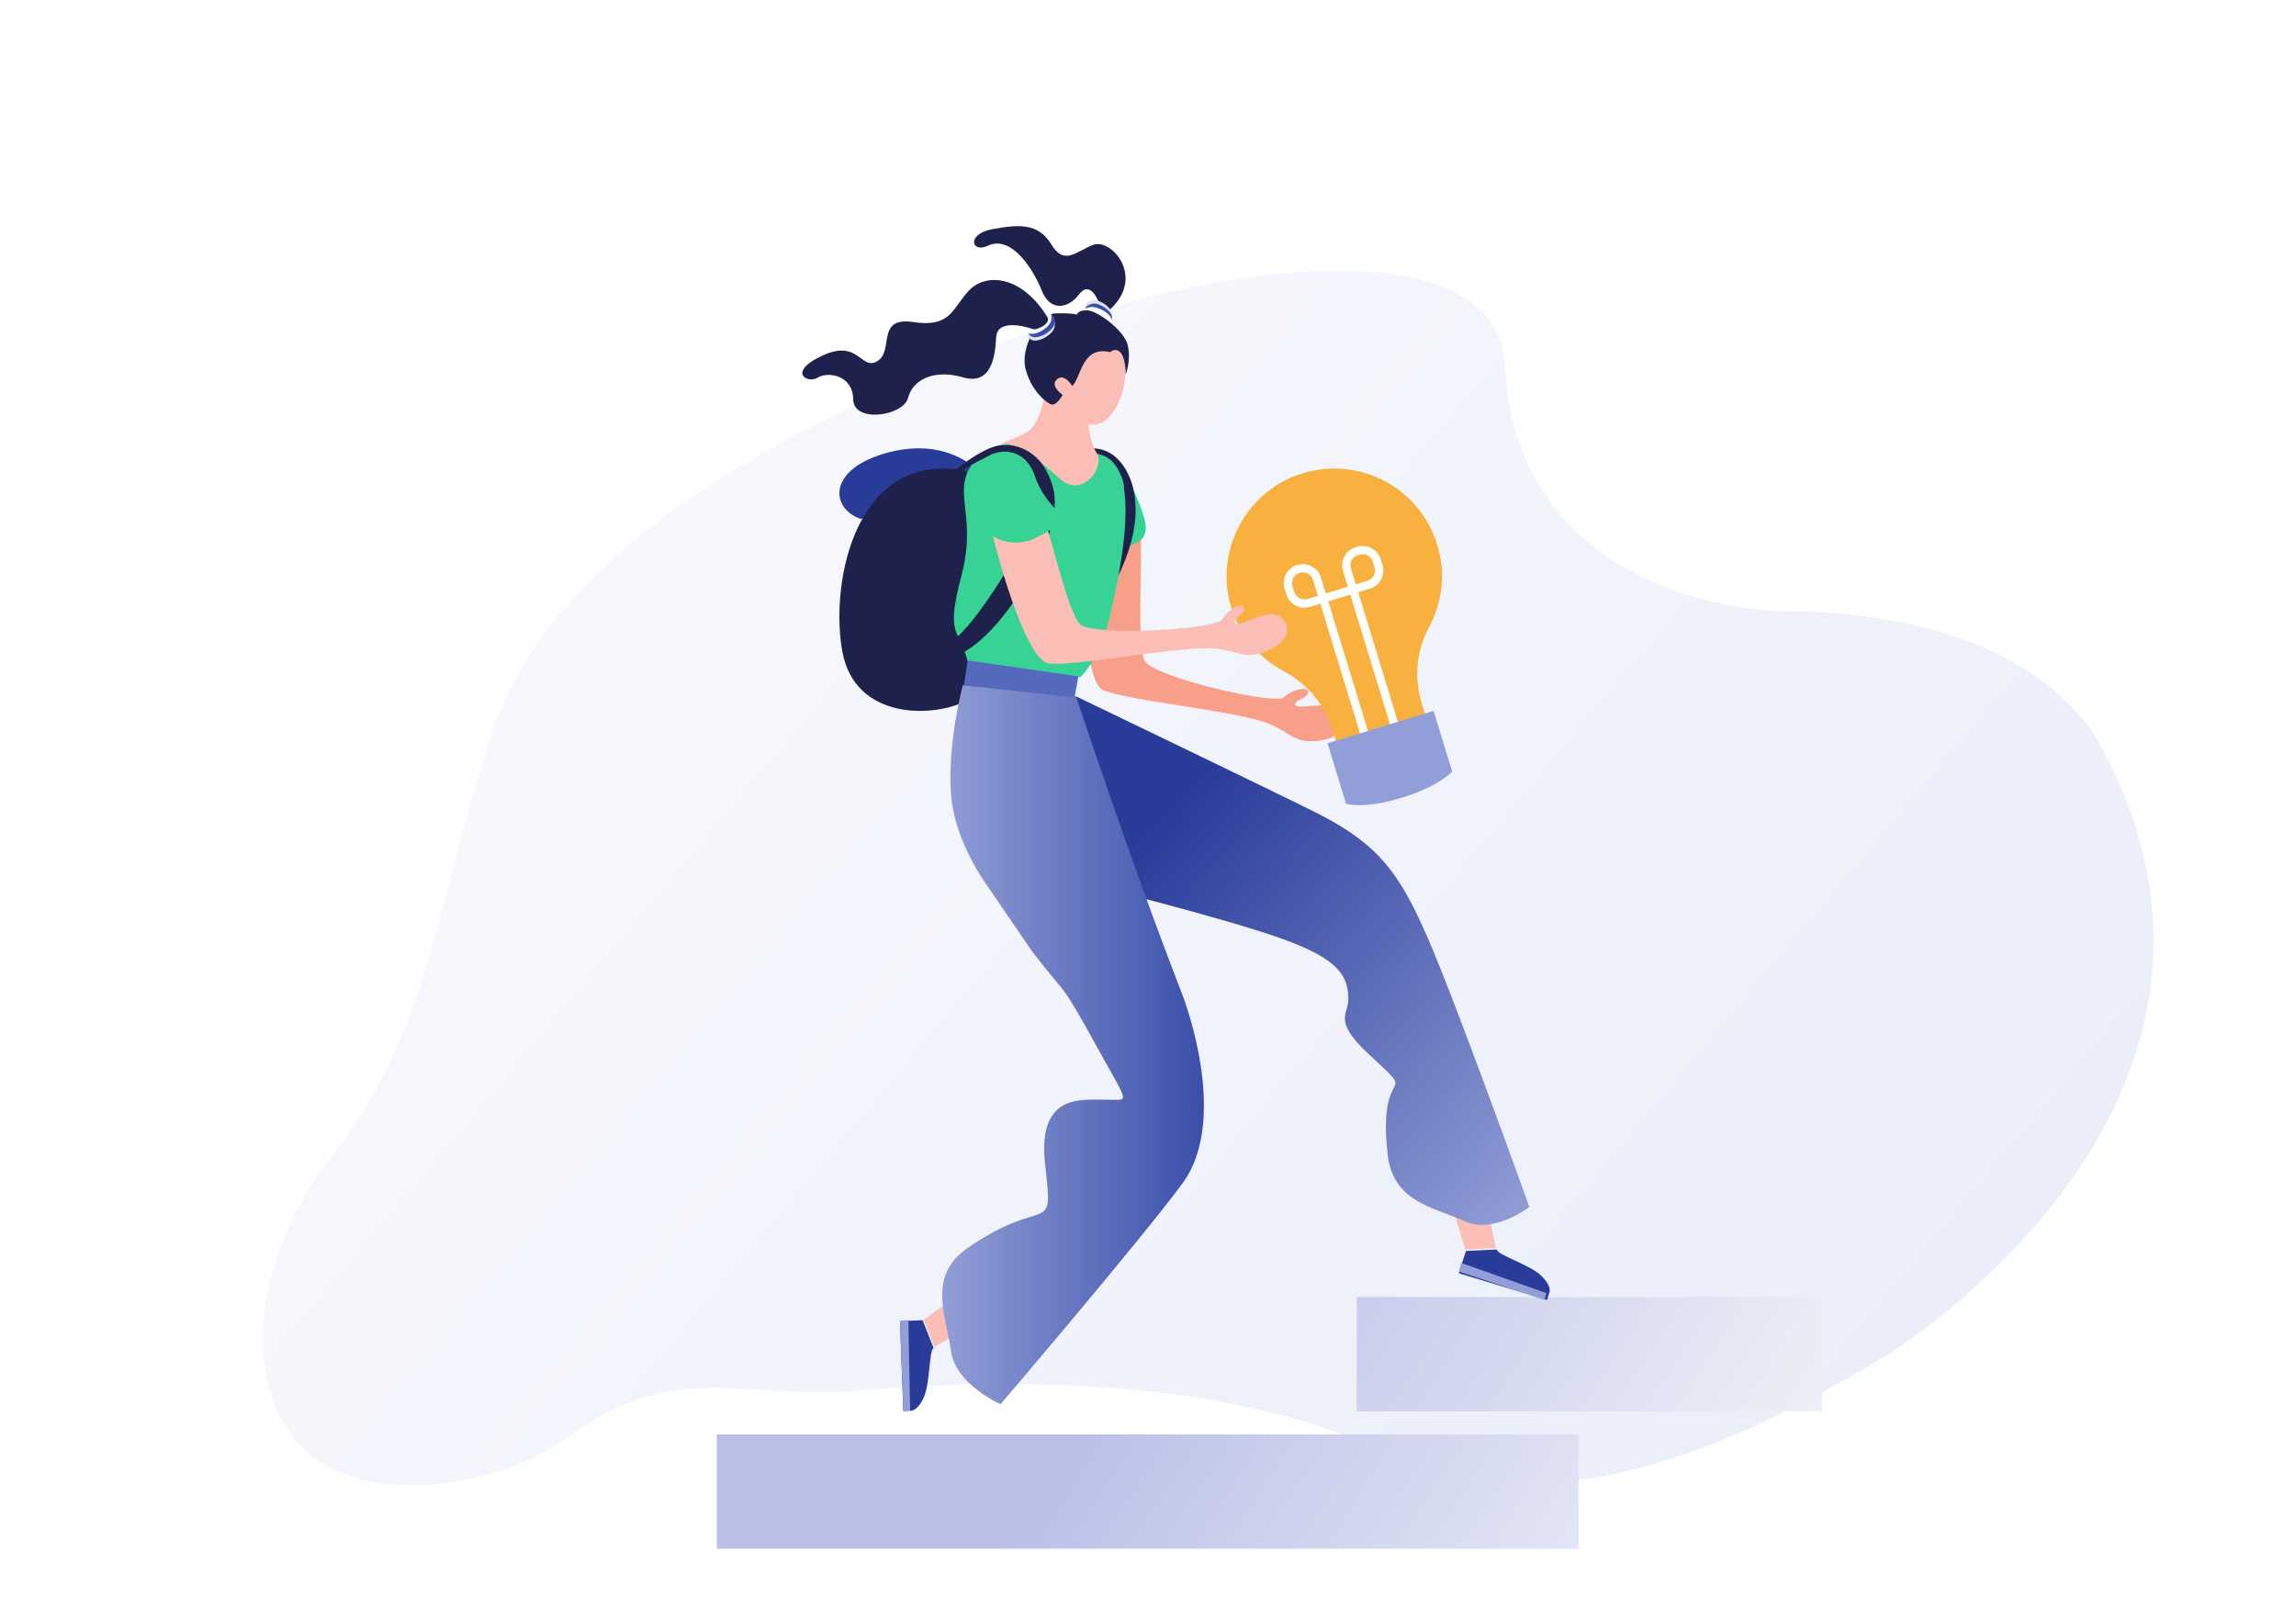 <?xml version="1.0" encoding="UTF-8"?> <svg xmlns="http://www.w3.org/2000/svg" width="682" height="481" viewBox="0 0 682 481" fill="none"> <g clip-path="url(#clip0)"> <path d="M560.946 402.358C494.216 442.314 452.358 449.842 406.607 429.441C360.855 409.04 297.474 409.516 257.224 412.938C219.465 416.147 201.214 403.52 168.801 426.704C148.904 441.963 106.801 448.782 88.861 429.079C70.211 408.597 77.132 368.368 100.224 341.558C128.688 301.991 129.056 269.94 146.029 217.991C165.945 157.034 248.338 122.819 274.263 111.229C356.746 74.938 444.996 66.4 447.059 108.683C450.023 169.415 507.585 182.594 535.996 181.593C598.762 183.941 617.603 212.206 621.868 217.804C672.66 305.386 603.067 374.351 560.946 402.358Z" fill="url(#paint0_linear)"></path> <path d="M324.297 145.226C321.897 158.146 320.407 202.019 327.76 205.032C335.115 208.047 361.143 210.474 373.972 214.009C383.176 216.544 383.305 221.248 392.152 219.966C400.998 218.685 400.326 212.539 397.255 210.387C395.669 209.275 392.3 209.496 389.455 209.716C386.788 209.923 384.581 210.129 384.74 209.238C385.068 207.397 388.312 207.695 388.578 205.691C388.843 203.688 383.76 204.795 381.355 207.142C378.95 209.487 343.116 201.332 340.068 196.373C337.02 191.414 340.482 153.965 337.903 149.048C335.324 144.132 325.107 140.86 324.297 145.226Z" fill="#F89F89"></path> <path d="M468.86 460.062H212.906V426.11H468.86V460.062Z" fill="url(#paint1_linear)"></path> <path d="M541.254 419.266H403.007V385.314H541.254V419.266Z" fill="url(#paint2_linear)"></path> <path d="M330.023 91.652C328.65 92.969 326.941 91.548 326.637 90.534C326.333 89.518 323.911 82.989 320.475 87.494C317.04 92 311.82 92.291 309.506 86.447C307.191 80.603 300.677 69.556 293.383 73.013C288.544 75.307 286.943 69.476 294.822 68.063C302.297 66.724 308.311 66.074 312.219 72.516C316.127 78.958 319.368 74.844 324.65 72.757C329.933 70.67 340.159 81.927 330.023 91.652Z" fill="#1D214B"></path> <path d="M329.981 94.4C331.69 92.165 326.741 88.711 324.467 89.237C322.19 89.765 321.842 91.108 322.917 92.582C323.991 94.057 328.435 96.424 329.981 94.4Z" fill="#DEE3F5"></path> <path d="M329.981 95.401C331.69 93.166 326.742 89.711 324.467 90.237C322.191 90.765 321.842 92.108 322.916 93.582C323.991 95.056 328.435 97.424 329.981 95.401Z" fill="#3B4FAA"></path> <path d="M329.937 96.4C331.858 94.165 326.293 90.71 323.733 91.238C321.173 91.764 320.781 93.107 321.989 94.582C323.198 96.057 328.198 98.424 329.937 96.4Z" fill="#F9FBFE"></path> <path d="M255.751 154.184C246.517 151.053 245.732 139.304 263.556 134.488C281.38 129.673 290.333 139.739 290.333 139.739L255.751 154.184Z" fill="#2A3C9A"></path> <path d="M287.027 139.882C254.419 133.5 246.462 172.411 250.171 193.367C253.879 214.322 278.069 213.188 287.3 207.992C296.531 202.795 287.027 139.882 287.027 139.882Z" fill="#1D214B"></path> <path d="M335.261 142.216C341.868 157.432 344.415 162.059 327.733 163.159C323.619 163.429 318.825 161.506 316.208 157.257C314.082 153.804 315.981 141.046 320.27 137.019C324.558 132.992 330.864 132.088 335.261 142.216Z" fill="#37D395"></path> <path d="M285.244 384.184L287.333 394.459L284.404 396.109C284.404 396.109 279.049 399.225 277.586 400.184L274.333 392.057L285.244 384.184Z" fill="#FABEB6"></path> <path d="M274.256 415.449C272.17 419.666 270.258 419.067 270.258 419.067L268.321 419.184C268.321 419.184 267.496 396.864 267.333 392.447L274.051 392.184L277.333 400.47L277.255 400.521C275.888 401.44 276.343 411.231 274.256 415.449Z" fill="#2A3C9A"></path> <path d="M310.418 141.952C322.029 133.437 329.003 131.559 333.319 142.109C337.636 152.658 315.979 186.516 310.236 191.069C304.492 195.619 309.045 197.184 309.045 197.184C309.045 197.184 318.877 194.836 330.18 174.806C339.632 158.055 337.936 146.66 335.114 140.84C332.293 135.021 327.616 132.302 322.029 133.437C316.442 134.57 307.469 142.574 307.469 142.574L310.418 141.952Z" fill="#1D214B"></path> <path d="M267.333 392.279L269.82 392.184L270.333 419.066L268.347 419.184L267.333 392.279Z" fill="#929ED8"></path> <path d="M287.527 196.771C284.757 186.073 280.754 189.464 285.611 170.914C290.468 152.362 282.204 145.942 289.487 136.947C296.772 127.951 316.449 131.123 327.765 135.456C328.756 135.835 329.614 136.402 330.352 137.128C338.04 144.694 332.738 169.657 329.821 182.443C326.625 196.458 320.832 201.184 320.832 201.184L287.527 196.771Z" fill="#37D395"></path> <path d="M431.333 358.184L442.146 359.581L442.734 362.917C442.734 362.917 443.908 369.051 444.333 370.761L435.217 371.184L431.333 358.184Z" fill="#FABEB6"></path> <path d="M458.007 379.165C461.354 382.598 460.104 384.261 460.104 384.261L459.539 386.184C459.539 386.184 437.662 379.555 433.333 378.243L435.434 371.618L444.599 371.184L444.62 371.276C445.03 372.912 454.66 375.73 458.007 379.165Z" fill="#2A3C9A"></path> <path d="M380.229 278.659C397.597 284.815 400.557 289.844 400.498 297.026C400.462 301.344 395.958 303.22 406.285 312.89C422.627 328.191 408.998 314.176 412.171 342.854C413.759 357.201 425.823 358.541 435.006 362.75C443.729 366.75 454.293 358.55 454.293 358.55C454.293 358.55 432.576 298.133 424.295 279.083C416.013 260.03 410.026 251.186 391.803 241.856C382.88 237.287 319.626 206.858 319.626 206.858L301.072 249.555C301.072 249.555 300.926 254.512 304.322 262.816C309.396 275.224 321.177 262.129 321.177 262.129C321.177 262.129 362.861 272.501 380.229 278.659Z" fill="url(#paint3_linear)"></path> <path d="M306.728 282.853C317.737 297.105 314.512 290.466 326.355 311.935C335.743 328.957 335.539 326.525 328.258 326.686C321.89 326.827 308.058 324.378 310.434 345.764C312.949 368.414 311.136 354.223 287.291 370.829C275.363 379.137 281.027 390.895 282.483 401.365C283.867 411.312 297.209 417.135 297.209 417.135C297.209 417.135 338.893 368.296 351.222 351.575C363.551 334.852 354.976 305.172 350.796 294.401C335.523 255.046 319.627 206.858 319.627 206.858L286.009 203.511C286.009 203.511 281.212 221.118 282.555 236.654C283.709 250.007 292.772 262.419 292.772 262.419L306.728 282.853Z" fill="url(#paint4_linear)"></path> <path d="M433.333 377.729L434.069 375.184L459.333 384.136L458.784 386.184L433.333 377.729Z" fill="#929ED8"></path> <path d="M286.333 203.606L287.421 196.184L320.333 200.918L319.187 207.184L286.333 203.606Z" fill="#556ABC"></path> <path d="M296.333 132.016C303.143 130.857 309.071 137.484 315.318 142.634C321.566 147.785 328.496 138.805 325.692 134.47C322.888 130.136 322.645 119.115 322.24 115.389C321.835 111.663 310.998 112.212 310.998 112.212C310.998 112.212 310.07 125.793 304.861 128.464C299.652 131.135 296.333 132.016 296.333 132.016Z" fill="#FABEB6"></path> <path d="M333.472 104.405C330.8 96.634 322.986 92.385 316.015 94.914C309.045 97.444 305.56 105.794 308.232 113.565C310.903 121.337 321.111 127.821 326.637 125.815C332.247 123.78 336.143 112.177 333.472 104.405Z" fill="#FABEB6"></path> <path d="M284.486 140.795C296.352 132.41 303.194 132.11 307.605 142.498C312.016 152.886 290.169 184.68 284.299 189.161C278.43 193.644 283.082 195.184 283.082 195.184C283.082 195.184 293.097 192.854 304.68 173.148C316.263 153.442 313.822 145.834 310.938 140.103C308.054 134.373 302.061 131.294 296.351 132.41C290.642 133.527 281.472 141.408 281.472 141.408L284.486 140.795Z" fill="#1D214B"></path> <path d="M329.761 104.598C321.396 102.668 321.242 111.841 318.537 114.674C318.537 114.674 315.911 110.329 313.656 113C312.107 114.835 315.633 117.307 315.633 117.307C315.633 117.307 313.733 120.925 311.993 120.046C310.253 119.167 306.347 115.925 304.646 109.67C302.947 103.414 308.485 93.269 313.425 93.094C318.365 92.92 319.903 93.448 319.903 93.448C319.903 93.448 320.112 92.122 322.962 92.186C325.811 92.249 334.037 98.096 335.017 102.665C335.996 107.234 334.387 111.171 334.387 111.171C334.387 111.171 334.396 106.613 332.916 104.825C331.436 103.036 329.761 104.598 329.761 104.598Z" fill="#1D214B"></path> <path d="M305.584 100.194C307.062 102.824 312.736 99.644 313.224 97.236C313.711 94.826 312.52 93.894 310.562 94.26C308.604 94.628 304.245 97.813 305.584 100.194Z" fill="#DEE3F5"></path> <path d="M305.584 99.194C307.062 101.824 312.737 98.644 313.224 96.235C313.712 93.826 312.52 92.894 310.561 93.261C308.604 93.627 304.246 96.814 305.584 99.194Z" fill="#3B4FAA"></path> <path d="M304.584 98.194C306.063 100.824 311.737 97.644 312.224 95.235C312.711 92.826 311.521 91.894 309.562 92.26C307.603 92.627 303.246 95.814 304.584 98.194Z" fill="#F9FBFE"></path> <path d="M311.166 94.288C312.206 95.992 308.091 98.239 306.751 97.739C305.412 97.24 296.193 94.376 295.897 100.198C295.601 106.021 294.445 114.534 286.001 112.083C277.556 109.631 271.161 112.682 269.74 118.16C268.319 123.64 253.489 125.798 253.425 118.6C253.361 111.402 245.852 110.288 242.854 112.196C239.856 114.103 233.645 110.509 244.407 105.575C255.169 100.642 255.752 110.32 260.674 107.245C265.597 104.171 260.148 93.987 271.224 95.667C282.301 97.347 282.707 91.953 287.657 86.476C292.606 80.999 303.398 81.557 311.166 94.288Z" fill="#1D214B"></path> <path d="M385.422 219.93C381.89 215.927 377.625 212.556 372.813 210.003C370.697 208.88 368.663 207.598 366.734 206.169C366.733 206.168 366.734 206.169 366.733 206.168C368.663 207.598 370.696 208.88 372.813 210.004C377.625 212.556 381.89 215.927 385.422 219.93Z" fill="url(#paint5_radial)"></path> <g filter="url(#filter0_d)"> <path d="M426.933 161.836C421.555 144.216 402.327 134.622 384.81 141.335C370.055 146.989 361.585 162.906 365.141 178.291C367.34 187.805 373.472 195.233 381.334 199.402C388.281 203.085 393.526 209.313 395.821 216.828L396.845 220.184L423.284 212.126L422.26 208.772C419.984 201.317 420.744 193.246 424.46 186.393C428.397 179.132 429.534 170.359 426.933 161.836Z" fill="#F8B03F"></path> </g> <path d="M404.741 164.628C405.258 164.628 405.768 164.754 406.237 165.004C406.99 165.403 407.542 166.07 407.791 166.883L408.307 168.568C408.556 169.381 408.471 170.24 408.072 170.991C407.67 171.741 406.999 172.29 406.184 172.537L402.724 173.589L401.277 168.862C400.764 167.184 401.715 165.403 403.4 164.891L403.804 164.769C404.112 164.675 404.429 164.628 404.741 164.628ZM391.482 177.005L388.427 177.933C387.613 178.181 386.748 178.097 385.995 177.698C385.242 177.298 384.692 176.631 384.441 175.819L383.926 174.133C383.413 172.456 384.365 170.676 386.05 170.164C387.728 169.655 389.52 170.599 390.034 172.278L391.482 177.005ZM404.09 218.184L406.436 217.47L394.545 178.63L401.093 176.64L412.986 215.48L415.333 214.766L403.439 175.927L406.901 174.876C408.343 174.438 409.527 173.465 410.236 172.139C410.946 170.813 411.094 169.291 410.654 167.854L410.137 166.169C409.698 164.733 408.722 163.552 407.391 162.846C406.059 162.139 404.53 161.993 403.089 162.431L402.684 162.554C399.706 163.459 398.021 166.609 398.929 169.575L400.378 174.302L393.829 176.292L392.382 171.564C391.473 168.598 388.306 166.924 385.333 167.826C382.354 168.73 380.671 171.881 381.579 174.847L382.094 176.532C382.535 177.969 383.51 179.149 384.843 179.856C386.175 180.562 387.704 180.707 389.144 180.27L392.198 179.343L404.09 218.184Z" fill="white"></path> <path d="M431.333 229.16C431.333 229.16 427.735 233.512 416.477 236.943C404.845 240.489 399.819 238.764 399.819 238.764L394.333 220.789L425.845 211.184L431.333 229.16Z" fill="#929ED8"></path> <path d="M291.348 141.402C292.733 154.321 303.757 196.317 311.591 197.101C319.424 197.884 344.815 192.849 357.993 192.581C367.447 192.39 368.902 196.81 376.936 193.102C384.967 189.394 382.587 183.76 379.062 182.585C375.537 181.411 367.07 186.864 366.859 185.025C366.649 183.188 369.813 182.556 369.496 180.582C369.179 178.609 364.67 181.091 363.053 183.992C361.436 186.894 325.115 189.266 320.817 185.426C316.518 181.585 309.186 145.12 305.345 141.189C301.503 137.257 290.88 137.035 291.348 141.402Z" fill="#FABEB6"></path> <path d="M307.292 141.176C312.107 154.998 322.551 152.323 307.543 159.844C303.841 161.698 298.627 161.821 294.495 158.976C291.138 156.664 287.765 144.31 290.117 138.968C292.469 133.627 303.686 130.821 307.292 141.176Z" fill="#37D395"></path> </g> <defs> <filter id="filter0_d" x="337.333" y="112.184" width="118" height="135" filterUnits="userSpaceOnUse" color-interpolation-filters="sRGB"> <feFlood flood-opacity="0" result="BackgroundImageFix"></feFlood> <feColorMatrix in="SourceAlpha" type="matrix" values="0 0 0 0 0 0 0 0 0 0 0 0 0 0 0 0 0 0 127 0"></feColorMatrix> <feOffset></feOffset> <feGaussianBlur stdDeviation="13.5"></feGaussianBlur> <feColorMatrix type="matrix" values="0 0 0 0 0.973 0 0 0 0 0.69 0 0 0 0 0.247 0 0 0 1 0"></feColorMatrix> <feBlend mode="normal" in2="BackgroundImageFix" result="effect1_dropShadow"></feBlend> <feBlend mode="normal" in="SourceGraphic" in2="effect1_dropShadow" result="shape"></feBlend> </filter> <linearGradient id="paint0_linear" x1="599.761" y1="373.908" x2="20.968" y2="-112.2" gradientUnits="userSpaceOnUse"> <stop stop-color="#EAEEF9"></stop> <stop offset="1" stop-color="white"></stop> </linearGradient> <linearGradient id="paint1_linear" x1="504.879" y1="550.906" x2="319.068" y2="428.743" gradientUnits="userSpaceOnUse"> <stop stop-color="#FAFAFA"></stop> <stop offset="1" stop-color="#BAC1E7"></stop> </linearGradient> <linearGradient id="paint2_linear" x1="563.215" y1="462.175" x2="377.404" y2="340.012" gradientUnits="userSpaceOnUse"> <stop stop-color="#FAFAFA"></stop> <stop offset="1" stop-color="#BAC1E7"></stop> </linearGradient> <linearGradient id="paint3_linear" x1="343.192" y1="246.443" x2="460.222" y2="355.774" gradientUnits="userSpaceOnUse"> <stop stop-color="#2A3C9A"></stop> <stop offset="1" stop-color="#929ED7"></stop> </linearGradient> <linearGradient id="paint4_linear" x1="357.611" y1="310.323" x2="279.863" y2="310.323" gradientUnits="userSpaceOnUse"> <stop stop-color="#3B4FAA"></stop> <stop offset="1" stop-color="#929ED7"></stop> </linearGradient> <radialGradient id="paint5_radial" cx="0" cy="0" r="1" gradientUnits="userSpaceOnUse" gradientTransform="translate(397.467 170.915) rotate(-8.459) scale(61.853 61.853)"> <stop stop-color="#F8B040"></stop> <stop offset="0.747" stop-color="white"></stop> <stop offset="1" stop-color="white"></stop> </radialGradient> <clipPath id="clip0"> <rect width="682" height="481" fill="white" transform="translate(0 -0.001)"></rect> </clipPath> </defs> </svg> 